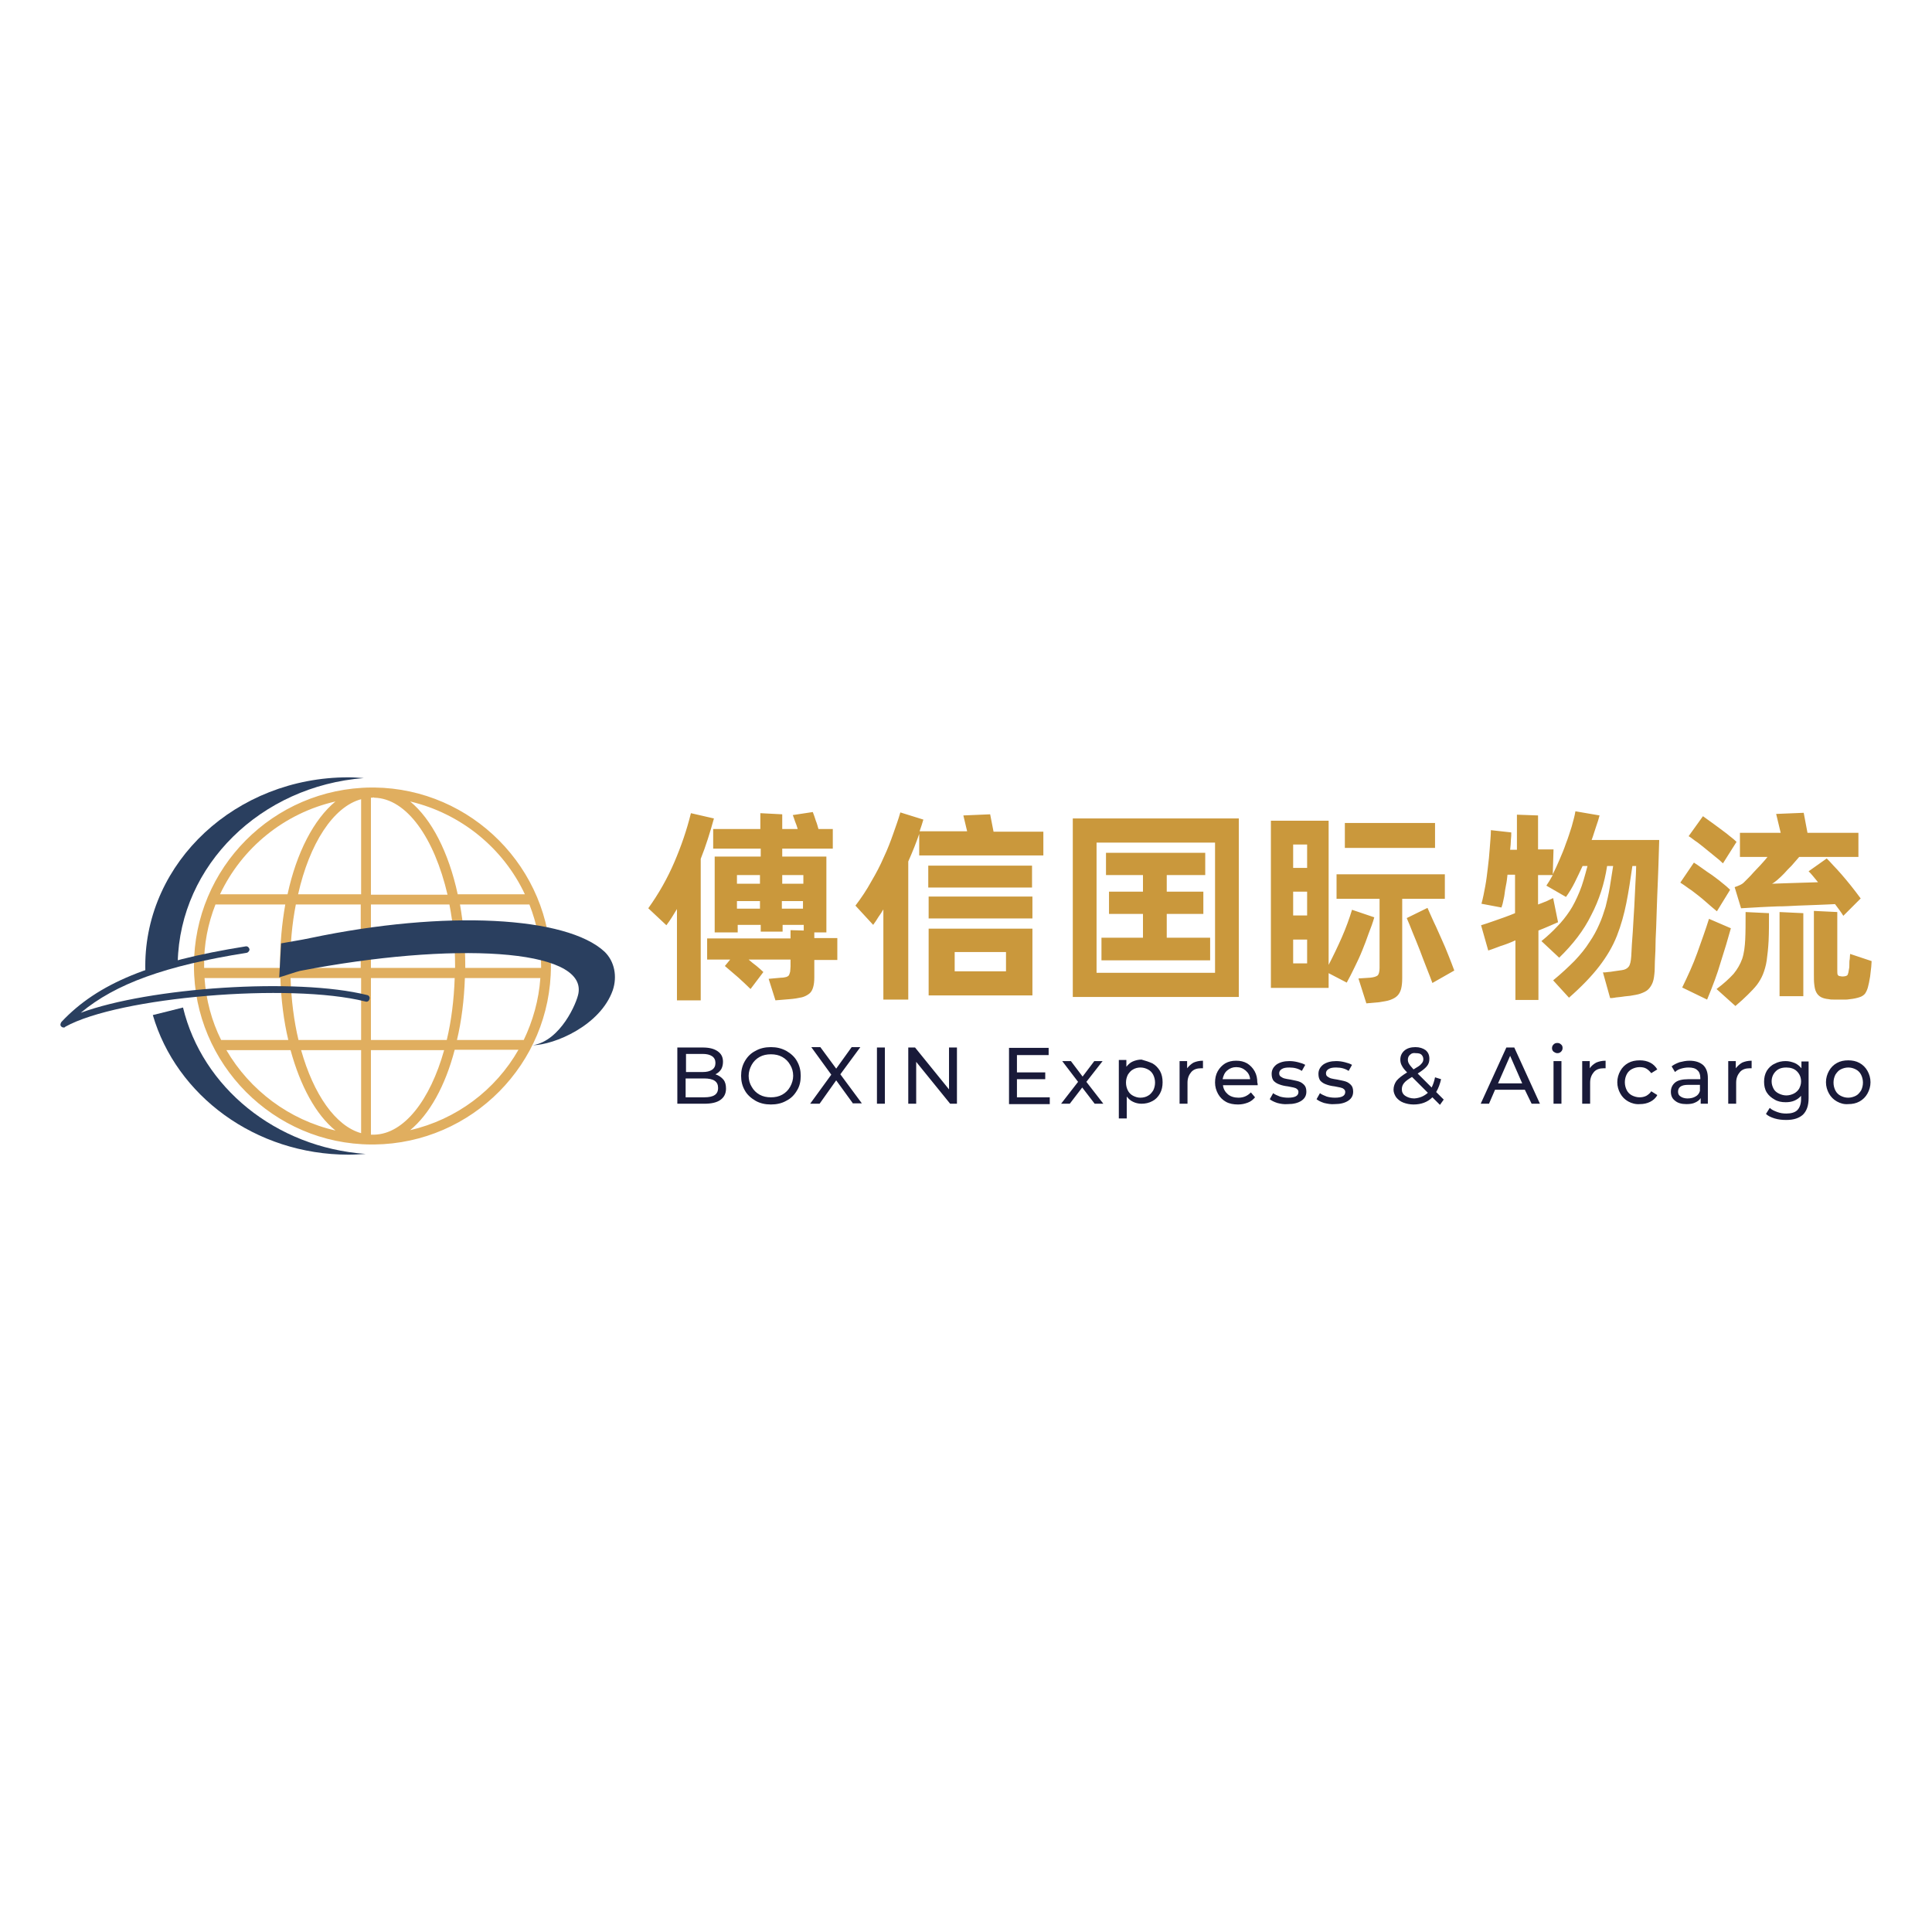 <?xml version="1.0" encoding="utf-8"?>
<!-- Generator: Adobe Illustrator 27.5.0, SVG Export Plug-In . SVG Version: 6.00 Build 0)  -->
<svg version="1.1" id="Layer_1" xmlns="http://www.w3.org/2000/svg" xmlns:xlink="http://www.w3.org/1999/xlink" x="0px" y="0px"
	 viewBox="0 0 512 512" style="enable-background:new 0 0 512 512;" xml:space="preserve">
<style type="text/css">
	.st0{fill:#FFFFFF;}
	.st1{fill:#CA983C;}
	.st2{fill:#191A39;}
	.st3{fill:#E0AE5F;}
	.st4{fill:#2A3F5F;}
</style>
<rect class="st0" width="512" height="512"/>
<g>
	<g>
		<path class="st1" d="M189.2,216.9c-1,3.6-2.1,7.2-3.5,10.7v37.5h-6.3v-24.2c-0.9,1.5-1.8,3-2.8,4.3l-4.8-4.5
			c2.8-3.9,5.1-8,6.9-12.2s3.3-8.5,4.4-13L189.2,216.9z M221.9,254.4h-6.1v4.6c0,1.1-0.1,1.9-0.3,2.6c-0.2,0.7-0.5,1.3-1,1.7
			c-0.5,0.4-1.2,0.8-2,1c-0.9,0.2-2,0.4-3.4,0.5l-3.6,0.3l-1.8-5.7l3.3-0.3c0.6,0,1-0.1,1.4-0.2c0.3-0.1,0.6-0.3,0.7-0.5
			c0.1-0.2,0.2-0.5,0.3-0.9c0-0.4,0.1-0.8,0.1-1.4v-1.8h-11.1c0.7,0.6,1.4,1.2,2.1,1.7c0.7,0.6,1.3,1.1,1.8,1.6l-3.4,4.5
			c-1.1-1.1-2.2-2.1-3.3-3.1c-1.2-1-2.3-2-3.5-3l1.4-1.7h-6.1v-5.6h22.1v-2.2l3.5,0.1v-1.5h-5.6v1.8h-5.8v-1.8h-6.1v2h-6.1v-20.1
			h12.2v-2.1H189v-5.2h12.5v-4.2l5.8,0.3v3.9h4.1c-0.2-0.7-0.4-1.3-0.7-2c-0.2-0.6-0.4-1.2-0.6-1.7l5.3-0.8c0.3,0.8,0.6,1.6,0.8,2.3
			c0.3,0.7,0.5,1.5,0.7,2.2h3.8v5.2h-13.4v2.1H219v20.1h-3.2v1.5h6.1V254.4z M195.3,231.9v2.3h6.1v-2.3H195.3z M201.4,240.8v-2h-6.1
			v2H201.4z M207.3,231.9v2.3h5.6v-2.3H207.3z M212.8,240.8v-2h-5.6v2H212.8z M276.5,220.3v6.4h-32.9V221c-0.4,1.1-0.8,2.3-1.3,3.5
			c-0.5,1.2-1,2.5-1.6,3.8v36.6h-6.6v-23.9c-0.4,0.7-0.8,1.3-1.3,2c-0.4,0.7-0.9,1.4-1.4,2.1l-4.7-5.1c1.6-2.1,3-4.2,4.2-6.4
			c1.3-2.2,2.4-4.3,3.3-6.4c1-2.1,1.8-4.2,2.5-6.2c0.7-2,1.4-3.9,1.9-5.7l6.1,1.9c-0.3,1-0.6,2-1,3.1h12.6l-1-4.2l7.1-0.3l0.9,4.6
			H276.5z M273.5,235.2h-27.5v-5.8h27.5V235.2z M246.1,237.6h27.5v5.8h-27.5V237.6z M246.1,246.1h27.5v17.7h-27.5V246.1z M253,257.4
			h13.6v-5.1H253V257.4z M328.3,216.9v47.3h-44v-47.3H328.3z M322,223.3h-31.4v34.5H322V223.3z M320.7,254.5h-28.8v-6h11v-6.3h-9
			v-5.9h9v-4.4h-9.8V226h26.3v5.9h-10.2v4.4h9.7v5.9h-9.7v6.3h11.5V254.5z M364.2,243.1c-0.4,1.4-0.9,2.8-1.5,4.3
			c-0.5,1.5-1.1,3-1.7,4.5c-0.6,1.5-1.3,3-2,4.4c-0.7,1.5-1.4,2.8-2.1,4.1l-4.8-2.5v3.9h-15.3v-44.3h15.3v38.2
			c1.2-2.3,2.4-4.8,3.5-7.3s2-5,2.7-7.3L364.2,243.1z M342.7,223.8v6.2h3.7v-6.2H342.7z M342.7,236.3v6.3h3.7v-6.3H342.7z
			 M346.4,255.3V249h-3.7v6.3H346.4z M371.6,238.2v21.1c0,1.1-0.1,2-0.3,2.8c-0.2,0.7-0.5,1.3-1,1.8s-1.1,0.8-1.9,1.1
			s-1.8,0.4-2.9,0.6l-3.4,0.3l-2.1-6.6l3.1-0.2c1-0.1,1.6-0.3,2-0.6c0.3-0.3,0.5-1,0.5-2v-18.3h-11.4v-6.5h28.7v6.5H371.6z
			 M380.3,224.7h-23.9v-6.6h23.9V224.7z M378.3,240.6c0.5,1.1,1,2.3,1.7,3.8c0.7,1.4,1.3,2.9,2,4.4c0.7,1.5,1.3,3,1.9,4.5
			c0.6,1.5,1.1,2.8,1.5,3.9l-5.8,3.3c-0.4-1.1-0.9-2.4-1.5-3.9c-0.6-1.5-1.2-3.1-1.8-4.7c-0.6-1.6-1.3-3.2-1.9-4.7
			c-0.6-1.5-1.1-2.8-1.6-3.9L378.3,240.6z M439.7,222.9l-0.2,6.5c-0.1,1.9-0.1,3.6-0.2,5.2c-0.1,1.5-0.1,3.3-0.2,5.2
			c-0.1,2-0.1,4-0.2,6c-0.1,2.1-0.2,4.1-0.2,6.1c-0.1,2-0.2,3.8-0.2,5.4c-0.1,1.2-0.2,2.2-0.5,3c-0.3,0.8-0.7,1.4-1.2,1.9
			c-0.5,0.5-1.2,0.8-2,1.1c-0.8,0.3-1.7,0.4-2.8,0.6c-1,0.1-1.9,0.2-2.5,0.3c-0.7,0.1-1.2,0.1-1.6,0.2c-0.5,0.1-0.9,0.1-1.2,0.1
			l-1.9-6.8c0.4,0,0.8,0,1.3-0.1c0.4,0,1-0.1,1.6-0.2c0.6-0.1,1.3-0.2,2.1-0.3c0.8-0.1,1.4-0.4,1.8-0.9c0.4-0.5,0.6-1.4,0.7-2.8
			c0.1-2,0.2-4.1,0.4-6.4c0.1-2.3,0.3-4.5,0.4-6.7c0.1-2.2,0.2-4.2,0.3-6.1c0.1-1.9,0.2-3.5,0.2-4.7h-1c-0.5,3.5-1,6.8-1.6,9.8
			c-0.6,3-1.4,5.9-2.5,8.7c-1.1,2.8-2.7,5.5-4.7,8.1c-2,2.6-4.7,5.4-8,8.3l-4.2-4.6c2.2-1.8,4.1-3.6,5.7-5.2
			c1.6-1.7,2.9-3.3,3.9-4.9c1.1-1.6,1.9-3.1,2.6-4.7c0.7-1.5,1.2-3.1,1.7-4.7c0.4-1.6,0.8-3.3,1.1-5.1c0.3-1.8,0.6-3.7,0.9-5.7h-1.6
			c-0.7,4.6-2.1,9-4.2,13c-2,4.1-4.9,7.8-8.5,11.3l-4.7-4.4c1.6-1.3,3-2.6,4.2-3.9c1.2-1.2,2.3-2.6,3.3-4.1c1-1.5,1.8-3.2,2.6-5.1
			c0.8-1.9,1.4-4.2,2.1-6.8h-1.3c-0.7,1.5-1.4,3-2.1,4.4c-0.7,1.4-1.5,2.7-2.3,3.8l-5.2-3c0.5-0.7,1.1-1.7,1.7-2.8h-3.9v7.8
			c0.8-0.3,1.6-0.6,2.3-0.9c0.7-0.3,1.2-0.6,1.7-0.8l1.3,6.4c-0.7,0.3-1.4,0.6-2.3,1c-0.9,0.4-1.9,0.8-2.9,1.2v18.4h-6.1v-15.8
			c-1.3,0.6-2.6,1.1-3.9,1.5c-1.3,0.5-2.4,0.9-3.3,1.2l-1.9-6.7c0.7-0.2,1.9-0.6,3.6-1.2c1.7-0.6,3.5-1.2,5.4-2v-10.2h-2
			c-0.1,1-0.2,1.9-0.4,2.8s-0.3,1.8-0.4,2.5c-0.1,0.8-0.3,1.4-0.4,2c-0.1,0.6-0.3,1-0.4,1.4l-5.3-1c0.4-1.4,0.7-3,1-4.6
			c0.3-1.6,0.5-3.3,0.7-5c0.2-1.7,0.4-3.4,0.5-5.1c0.1-1.7,0.3-3.3,0.3-4.8l5.4,0.6c0,0.6,0,1.2-0.1,2c0,0.8-0.1,1.7-0.2,2.6h1.8
			v-9.3l5.6,0.2v9h4.1l-0.2,6.6c0.6-1.2,1.2-2.5,1.8-3.9c0.6-1.4,1.2-2.8,1.7-4.3c0.6-1.5,1-2.9,1.5-4.4c0.4-1.5,0.8-2.8,1-4.1
			l6.4,1.1c-0.2,0.8-0.5,1.8-0.9,2.9c-0.4,1.1-0.7,2.3-1.2,3.6H439.7z M455,241.5c-1-0.8-1.9-1.6-2.7-2.3c-0.8-0.7-1.6-1.4-2.4-2
			c-0.8-0.6-1.5-1.2-2.3-1.7c-0.7-0.5-1.5-1.1-2.3-1.6l3.6-5.3c0.6,0.4,1.4,0.9,2.2,1.5c0.8,0.6,1.7,1.2,2.6,1.8
			c0.9,0.7,1.8,1.3,2.6,2c0.9,0.7,1.6,1.3,2.2,1.9L455,241.5z M458.7,246c-0.8,2.9-1.7,5.9-2.7,9c-0.9,3.1-2.1,6.3-3.6,9.9l-6.6-3.2
			c1.5-3.1,2.9-6.1,4-9.2c1.1-3.1,2.2-6.1,3.1-9L458.7,246z M456.6,228.8c-0.6-0.6-1.3-1.2-2.2-1.9c-0.9-0.7-1.8-1.5-2.7-2.2
			c-0.9-0.7-1.7-1.4-2.5-1.9c-0.8-0.6-1.3-1-1.7-1.2l3.8-5.3c0.4,0.3,1,0.7,1.8,1.3c0.8,0.6,1.7,1.2,2.6,1.9c0.9,0.7,1.8,1.3,2.6,2
			c0.8,0.6,1.5,1.2,1.9,1.6L456.6,228.8z M454.9,262.1c1.9-1.4,3.4-2.8,4.5-4c1-1.2,1.8-2.6,2.3-4c0.5-1.5,0.7-3.2,0.8-5.1
			c0.1-1.9,0.1-4.4,0.1-7.3l6.2,0.3c0,2.8,0,5.2-0.1,7.3c-0.1,2-0.3,3.7-0.5,5.2c-0.2,1.4-0.6,2.7-1,3.7c-0.4,1-1,2-1.6,2.8
			c-0.7,0.9-1.5,1.7-2.4,2.6c-0.9,0.9-2,1.9-3.3,3L454.9,262.1z M462.1,233.9c0.3-0.3,0.6-0.6,1.1-1.1c0.5-0.5,1-1,1.5-1.6
			c0.6-0.6,1.1-1.2,1.8-1.9c0.6-0.7,1.3-1.4,1.9-2.2h-7.3v-6.4h10.8l-1.2-5l7.3-0.3l1,5.3h13.5v6.4h-15.7c-0.7,0.8-1.3,1.5-2,2.3
			c-0.7,0.7-1.4,1.4-2,2.1c-0.6,0.6-1.2,1.2-1.8,1.7c-0.6,0.5-1,0.8-1.4,1c1.7-0.1,3.6-0.1,5.8-0.2c2.2-0.1,4.3-0.1,6.4-0.2
			c-0.5-0.6-1-1.2-1.4-1.7c-0.4-0.5-0.8-0.9-1.1-1.2l4.8-3.4c0.5,0.5,1.1,1.1,1.7,1.8c0.7,0.7,1.4,1.5,2.2,2.4
			c0.8,0.9,1.6,1.9,2.5,3c0.9,1.1,1.7,2.2,2.6,3.4l-4.6,4.6c-0.6-1-1.4-2-2.2-3.1c-1.3,0.1-2.8,0.1-4.5,0.2
			c-1.7,0.1-3.5,0.1-5.4,0.2s-3.6,0.2-5.3,0.2c-1.7,0.1-3.2,0.1-4.5,0.2l-5.2,0.3l-1.7-5.6c0.6-0.2,1.1-0.4,1.5-0.6
			C461.4,234.4,461.8,234.2,462.1,233.9z M471.6,241.7l6.3,0.3v22h-6.3V241.7z M496,254.7c0,0.5-0.1,1-0.1,1.5
			c-0.1,1-0.2,1.8-0.3,2.6c-0.2,1.2-0.4,2.2-0.6,2.9c-0.2,0.7-0.5,1.3-0.8,1.7c-0.4,0.4-0.8,0.7-1.5,0.9c-0.6,0.2-1.5,0.4-2.5,0.5
			c-0.2,0-0.5,0.1-1,0.1c-0.4,0-0.9,0-1.4,0c-0.5,0-1,0-1.6,0c-0.6,0-1.1,0-1.5-0.1c-1-0.1-1.7-0.3-2.2-0.6
			c-0.5-0.3-0.9-0.7-1.2-1.3s-0.4-1.2-0.5-2c-0.1-0.8-0.1-1.7-0.1-2.7v-16.8l6.2,0.3v15.2c0,0.7,0,1.2,0.1,1.4
			c0.1,0.2,0.3,0.4,0.7,0.4c0.4,0.1,0.8,0.1,1.3,0c0.4-0.1,0.6-0.2,0.7-0.5c0.1-0.2,0.2-0.7,0.3-1.4c0.1-0.4,0.1-0.8,0.1-1.3
			c0-0.5,0-0.9,0.1-1.3c0-0.5,0.1-1,0.1-1.4L496,254.7z"/>
		<path class="st2" d="M191.7,286.1c0.5,0.6,0.7,1.4,0.7,2.4c0,1.3-0.5,2.3-1.5,3c-1,0.7-2.4,1-4.3,1h-7.1v-14.9h6.7
			c1.7,0,3,0.3,4,1s1.4,1.6,1.4,2.8c0,0.8-0.2,1.5-0.5,2c-0.4,0.6-0.9,1-1.5,1.3C190.5,285,191.2,285.5,191.7,286.1z M181.8,279.3
			v4.8h4.4c1.1,0,1.9-0.2,2.5-0.6c0.6-0.4,0.9-1,0.9-1.8c0-0.8-0.3-1.4-0.9-1.8c-0.6-0.4-1.4-0.6-2.5-0.6H181.8z M189.4,290.2
			c0.6-0.4,0.9-1,0.9-1.9c0-1.7-1.2-2.5-3.7-2.5h-4.9v5h4.9C187.9,290.8,188.8,290.6,189.4,290.2z M200.2,291.7
			c-1.2-0.7-2.2-1.6-2.8-2.7c-0.7-1.2-1-2.5-1-3.9c0-1.4,0.3-2.7,1-3.9c0.7-1.2,1.6-2.1,2.8-2.7c1.2-0.7,2.6-1,4.1-1
			c1.5,0,2.8,0.3,4.1,1c1.2,0.7,2.2,1.6,2.8,2.7c0.7,1.2,1,2.5,1,3.9c0,1.5-0.3,2.8-1,3.9c-0.7,1.2-1.6,2.1-2.8,2.7
			c-1.2,0.7-2.6,1-4.1,1C202.8,292.7,201.4,292.4,200.2,291.7z M207.3,290.1c0.9-0.5,1.6-1.2,2.1-2.1c0.5-0.9,0.8-1.9,0.8-2.9
			c0-1.1-0.3-2.1-0.8-2.9c-0.5-0.9-1.2-1.6-2.1-2.1c-0.9-0.5-1.9-0.7-3-0.7s-2.1,0.2-3,0.7c-0.9,0.5-1.6,1.2-2.1,2.1
			c-0.5,0.9-0.8,1.9-0.8,2.9c0,1.1,0.3,2.1,0.8,2.9c0.5,0.9,1.2,1.6,2.1,2.1c0.9,0.5,1.9,0.7,3,0.7S206.4,290.6,207.3,290.1z
			 M226.1,292.5l-4.5-6.2l-4.4,6.2h-2.5l5.6-7.7l-5.3-7.3h2.4l4.2,5.7l4.1-5.7h2.3l-5.3,7.2l5.7,7.7H226.1z M232.4,277.6h2.1v14.9
			h-2.1V277.6z M253.6,277.6v14.9h-1.8l-9-11.1v11.1h-2.1v-14.9h1.8l9,11.1v-11.1H253.6z M278.2,290.7v1.9h-10.8v-14.9h10.5v1.9
			h-8.4v4.6h7.5v1.8h-7.5v4.8H278.2z M290.1,292.5l-3.3-4.3l-3.3,4.3h-2.3l4.5-5.8l-4.2-5.5h2.3l3.1,4.1l3.1-4.1h2.2l-4.3,5.5
			l4.5,5.8H290.1z M305.4,281.8c0.9,0.5,1.5,1.2,2,2c0.5,0.9,0.7,1.9,0.7,3c0,1.1-0.2,2.1-0.7,3c-0.5,0.9-1.2,1.6-2,2
			c-0.9,0.5-1.9,0.7-2.9,0.7c-0.8,0-1.6-0.2-2.2-0.5c-0.7-0.3-1.2-0.8-1.7-1.4v5.8h-2.1v-15.5h2v1.8c0.5-0.6,1-1.1,1.7-1.4
			c0.7-0.3,1.5-0.5,2.3-0.5C303.6,281.1,304.5,281.4,305.4,281.8z M304.2,290.4c0.6-0.3,1-0.8,1.4-1.4c0.3-0.6,0.5-1.3,0.5-2.1
			c0-0.8-0.2-1.5-0.5-2.1c-0.3-0.6-0.8-1.1-1.4-1.4c-0.6-0.3-1.2-0.5-2-0.5c-0.7,0-1.4,0.2-1.9,0.5c-0.6,0.3-1,0.8-1.4,1.4
			c-0.3,0.6-0.5,1.3-0.5,2.1c0,0.8,0.2,1.5,0.5,2.1c0.3,0.6,0.8,1.1,1.4,1.4c0.6,0.3,1.2,0.5,1.9,0.5
			C303,290.9,303.7,290.7,304.2,290.4z M316.3,281.6c0.7-0.3,1.5-0.5,2.5-0.5v2c-0.1,0-0.3,0-0.5,0c-1.1,0-2,0.3-2.6,1
			c-0.6,0.7-1,1.6-1,2.8v5.6h-2.1v-11.3h2v1.9C315.1,282.5,315.6,282,316.3,281.6z M333.3,287.6h-9.2c0.1,1,0.6,1.8,1.3,2.4
			c0.7,0.6,1.7,0.9,2.8,0.9c1.4,0,2.4-0.5,3.3-1.4l1.1,1.3c-0.5,0.6-1.1,1.1-1.9,1.4c-0.8,0.3-1.6,0.5-2.6,0.5
			c-1.2,0-2.3-0.2-3.2-0.7c-0.9-0.5-1.6-1.2-2.1-2.1c-0.5-0.9-0.8-1.9-0.8-3c0-1.1,0.2-2.1,0.7-3c0.5-0.9,1.2-1.6,2-2.1
			c0.9-0.5,1.8-0.7,2.9-0.7c1.1,0,2,0.2,2.9,0.7c0.8,0.5,1.5,1.2,2,2.1c0.5,0.9,0.7,1.9,0.7,3C333.3,287.1,333.3,287.3,333.3,287.6z
			 M325.2,283.7c-0.7,0.6-1,1.4-1.2,2.3h7.3c-0.1-1-0.5-1.7-1.2-2.3c-0.7-0.6-1.5-0.9-2.5-0.9C326.7,282.8,325.9,283.1,325.2,283.7z
			 M338.5,292.3c-0.9-0.3-1.5-0.6-2-1l0.9-1.6c0.5,0.4,1.1,0.6,1.8,0.9c0.7,0.2,1.4,0.3,2.2,0.3c1.8,0,2.7-0.5,2.7-1.5
			c0-0.3-0.1-0.6-0.4-0.8c-0.2-0.2-0.5-0.3-0.9-0.4c-0.4-0.1-0.9-0.2-1.5-0.3c-0.9-0.1-1.7-0.3-2.2-0.5c-0.6-0.2-1.1-0.5-1.5-0.9
			c-0.4-0.4-0.6-1.1-0.6-1.9c0-1,0.4-1.8,1.3-2.5c0.9-0.6,2-0.9,3.4-0.9c0.8,0,1.5,0.1,2.3,0.3c0.8,0.2,1.4,0.4,1.9,0.7l-0.9,1.6
			c-0.9-0.6-2-0.9-3.3-0.9c-0.9,0-1.5,0.1-2,0.4c-0.5,0.3-0.7,0.7-0.7,1.1c0,0.4,0.1,0.7,0.4,0.9c0.3,0.2,0.6,0.4,1,0.5
			c0.4,0.1,0.9,0.2,1.6,0.3c0.9,0.2,1.6,0.3,2.2,0.5c0.6,0.2,1,0.5,1.4,0.9c0.4,0.4,0.6,1,0.6,1.8c0,1-0.4,1.8-1.3,2.4
			c-0.9,0.6-2.1,0.9-3.6,0.9C340.2,292.7,339.3,292.5,338.5,292.3z M350.9,292.3c-0.9-0.3-1.5-0.6-2-1l0.9-1.6
			c0.5,0.4,1.1,0.6,1.8,0.9c0.7,0.2,1.4,0.3,2.2,0.3c1.8,0,2.7-0.5,2.7-1.5c0-0.3-0.1-0.6-0.4-0.8c-0.2-0.2-0.5-0.3-0.9-0.4
			c-0.4-0.1-0.9-0.2-1.5-0.3c-0.9-0.1-1.7-0.3-2.2-0.5c-0.6-0.2-1.1-0.5-1.5-0.9c-0.4-0.4-0.6-1.1-0.6-1.9c0-1,0.4-1.8,1.3-2.5
			c0.9-0.6,2-0.9,3.4-0.9c0.8,0,1.5,0.1,2.3,0.3c0.8,0.2,1.4,0.4,1.9,0.7l-0.9,1.6c-0.9-0.6-2-0.9-3.3-0.9c-0.9,0-1.5,0.1-2,0.4
			c-0.5,0.3-0.7,0.7-0.7,1.1c0,0.4,0.1,0.7,0.4,0.9c0.3,0.2,0.6,0.4,1,0.5c0.4,0.1,0.9,0.2,1.6,0.3c0.9,0.2,1.6,0.3,2.2,0.5
			c0.6,0.2,1,0.5,1.4,0.9c0.4,0.4,0.6,1,0.6,1.8c0,1-0.4,1.8-1.3,2.4c-0.9,0.6-2.1,0.9-3.6,0.9C352.7,292.7,351.8,292.5,350.9,292.3
			z M381.6,292.8l-2-2c-1.3,1.3-3,1.9-5,1.9c-1,0-1.9-0.2-2.7-0.5c-0.8-0.3-1.4-0.8-1.9-1.4c-0.4-0.6-0.7-1.3-0.7-2
			c0-0.9,0.3-1.7,0.8-2.4c0.6-0.7,1.5-1.4,2.8-2.2c-0.7-0.7-1.1-1.2-1.4-1.8c-0.3-0.5-0.4-1.1-0.4-1.6c0-1,0.4-1.8,1.1-2.4
			c0.7-0.6,1.7-0.9,2.9-0.9c1.1,0,2,0.3,2.7,0.8c0.7,0.6,1,1.3,1,2.3c0,0.8-0.2,1.4-0.7,2c-0.5,0.6-1.3,1.2-2.4,1.9l3.7,3.7
			c0.4-0.8,0.7-1.7,0.9-2.7l1.6,0.5c-0.3,1.3-0.7,2.4-1.3,3.4l2,2L381.6,292.8z M378.4,289.6l-4.2-4.2c-1,0.6-1.7,1.1-2.1,1.6
			c-0.4,0.5-0.6,1-0.6,1.7c0,0.7,0.3,1.3,0.9,1.7c0.6,0.4,1.4,0.7,2.4,0.7C376.2,291,377.4,290.5,378.4,289.6z M373.7,279.5
			c-0.4,0.3-0.6,0.8-0.6,1.3c0,0.4,0.1,0.8,0.3,1.1c0.2,0.4,0.6,0.8,1.2,1.5c1-0.6,1.7-1,2-1.4c0.4-0.4,0.6-0.8,0.6-1.3
			c0-0.5-0.2-0.9-0.5-1.2c-0.3-0.3-0.8-0.4-1.5-0.4C374.6,279,374.1,279.1,373.7,279.5z M404.1,288.8h-7.9l-1.6,3.7h-2.2l6.8-14.9
			h2.1l6.8,14.9h-2.2L404.1,288.8z M403.4,287.1l-3.2-7.3l-3.2,7.3H403.4z M411.7,278.7c-0.3-0.3-0.4-0.6-0.4-0.9
			c0-0.4,0.1-0.7,0.4-1c0.3-0.3,0.6-0.4,1-0.4s0.7,0.1,1,0.4c0.3,0.2,0.4,0.6,0.4,0.9c0,0.4-0.1,0.7-0.4,1c-0.3,0.3-0.6,0.4-1,0.4
			S412,278.9,411.7,278.7z M411.7,281.2h2.1v11.3h-2.1V281.2z M423,281.6c0.7-0.3,1.5-0.5,2.5-0.5v2c-0.1,0-0.3,0-0.5,0
			c-1.1,0-2,0.3-2.6,1c-0.6,0.7-1,1.6-1,2.8v5.6h-2.1v-11.3h2v1.9C421.7,282.5,422.3,282,423,281.6z M431.5,291.9
			c-0.9-0.5-1.6-1.2-2.1-2.1c-0.5-0.9-0.8-1.9-0.8-3c0-1.1,0.3-2.1,0.8-3c0.5-0.9,1.2-1.6,2.1-2.1c0.9-0.5,1.9-0.7,3.1-0.7
			c1,0,1.9,0.2,2.7,0.6c0.8,0.4,1.4,1,1.9,1.8l-1.6,1c-0.4-0.5-0.8-0.9-1.3-1.2c-0.5-0.3-1.1-0.4-1.8-0.4c-0.7,0-1.4,0.2-2,0.5
			c-0.6,0.3-1.1,0.8-1.4,1.4c-0.3,0.6-0.5,1.3-0.5,2.1c0,0.8,0.2,1.5,0.5,2.1c0.3,0.6,0.8,1.1,1.4,1.4c0.6,0.3,1.3,0.5,2,0.5
			c0.6,0,1.2-0.1,1.8-0.4c0.5-0.3,1-0.7,1.3-1.2l1.6,1c-0.4,0.8-1.1,1.4-1.9,1.8c-0.8,0.4-1.7,0.6-2.7,0.6
			C433.5,292.7,432.4,292.4,431.5,291.9z M451.4,282.3c0.8,0.8,1.2,1.9,1.2,3.4v6.8h-1.9V291c-0.3,0.5-0.8,0.9-1.5,1.2
			c-0.6,0.3-1.4,0.4-2.3,0.4c-1.3,0-2.3-0.3-3-0.9c-0.8-0.6-1.1-1.4-1.1-2.4c0-1,0.4-1.8,1.1-2.4c0.7-0.6,1.9-0.9,3.5-0.9h3.2v-0.4
			c0-0.9-0.3-1.6-0.8-2c-0.5-0.5-1.3-0.7-2.3-0.7c-0.7,0-1.3,0.1-2,0.3s-1.2,0.5-1.6,0.9l-0.9-1.5c0.6-0.5,1.3-0.8,2.1-1.1
			c0.8-0.2,1.7-0.4,2.6-0.4C449.3,281.1,450.5,281.5,451.4,282.3z M449.3,290.6c0.6-0.3,1-0.8,1.2-1.5v-1.6h-3.2
			c-1.7,0-2.6,0.6-2.6,1.8c0,0.6,0.2,1,0.7,1.3c0.4,0.3,1.1,0.5,1.8,0.5C448.1,291.1,448.8,290.9,449.3,290.6z M461.7,281.6
			c0.7-0.3,1.5-0.5,2.5-0.5v2c-0.1,0-0.3,0-0.5,0c-1.1,0-2,0.3-2.6,1c-0.6,0.7-1,1.6-1,2.8v5.6h-2.1v-11.3h2v1.9
			C460.5,282.5,461,282,461.7,281.6z M479.3,281.2v9.8c0,2-0.5,3.4-1.5,4.4c-1,0.9-2.4,1.4-4.4,1.4c-1.1,0-2.1-0.1-3.1-0.4
			c-1-0.3-1.8-0.7-2.3-1.2l1-1.6c0.5,0.5,1.2,0.8,2,1.1c0.8,0.3,1.6,0.4,2.4,0.4c1.3,0,2.3-0.3,2.9-0.9c0.6-0.6,1-1.6,1-2.9v-0.9
			c-0.5,0.6-1.1,1-1.8,1.3c-0.7,0.3-1.5,0.4-2.3,0.4c-1.1,0-2.1-0.2-2.9-0.7c-0.9-0.5-1.6-1.1-2.1-1.9c-0.5-0.8-0.7-1.8-0.7-2.8
			c0-1.1,0.2-2,0.7-2.9c0.5-0.8,1.2-1.5,2.1-1.9c0.9-0.5,1.9-0.7,2.9-0.7c0.9,0,1.6,0.2,2.4,0.5c0.7,0.3,1.3,0.8,1.8,1.4v-1.8H479.3
			z M475.4,289.8c0.6-0.3,1.1-0.8,1.4-1.3c0.3-0.6,0.5-1.2,0.5-1.9c0-1.1-0.4-2-1.1-2.7c-0.7-0.7-1.7-1-2.8-1c-1.2,0-2.1,0.3-2.8,1
			c-0.7,0.7-1.1,1.6-1.1,2.7c0,0.7,0.2,1.3,0.5,1.9c0.3,0.6,0.8,1,1.4,1.3c0.6,0.3,1.3,0.5,2,0.5
			C474.1,290.3,474.8,290.1,475.4,289.8z M486.8,291.9c-0.9-0.5-1.6-1.2-2.1-2.1s-0.8-1.9-0.8-3c0-1.1,0.3-2.1,0.8-3
			c0.5-0.9,1.2-1.6,2.1-2.1c0.9-0.5,1.9-0.7,3-0.7c1.1,0,2.1,0.2,3,0.7c0.9,0.5,1.6,1.2,2.1,2.1c0.5,0.9,0.8,1.9,0.8,3
			c0,1.1-0.3,2.1-0.8,3c-0.5,0.9-1.2,1.6-2.1,2.1c-0.9,0.5-1.9,0.7-3,0.7C488.7,292.7,487.7,292.4,486.8,291.9z M491.8,290.4
			c0.6-0.3,1-0.8,1.4-1.4c0.3-0.6,0.5-1.3,0.5-2.1c0-0.8-0.2-1.5-0.5-2.1c-0.3-0.6-0.8-1.1-1.4-1.4c-0.6-0.3-1.2-0.5-2-0.5
			c-0.7,0-1.4,0.2-2,0.5c-0.6,0.3-1,0.8-1.4,1.4c-0.3,0.6-0.5,1.3-0.5,2.1c0,0.8,0.2,1.5,0.5,2.1c0.3,0.6,0.8,1.1,1.4,1.4
			c0.6,0.3,1.2,0.5,2,0.5C490.5,290.9,491.2,290.7,491.8,290.4z"/>
	</g>
	<g>
		<path class="st3" d="M146,256c0-25.9-21-47-46.8-47.3c-0.1,0-0.2,0-0.3,0v0c-0.1,0-0.2,0-0.2,0c0,0-0.1,0-0.1,0v0
			c-0.1,0-0.1,0-0.2,0c-26,0.2-47,21.3-47,47.3s21.1,47.2,47,47.3c0.1,0,0.1,0,0.2,0v0c0,0,0.1,0,0.1,0c0.1,0,0.2,0,0.2,0v0
			c0.1,0,0.2,0,0.3,0C125.1,303,146,281.9,146,256z M79.8,278.3h15.9v22C88.9,298.4,83.1,290,79.8,278.3z M79.1,275.6
			c-1.2-5-1.9-10.6-2.1-16.4h18.7v16.4H79.1z M54.2,259.2h20.1c0.2,5.8,0.9,11.4,2.1,16.4H58.6C56.1,270.6,54.6,265,54.2,259.2z
			 M76.9,256c0-5.7,0.5-11.2,1.5-16.3h17.2v16.8H76.9C76.9,256.3,76.9,256.2,76.9,256z M95.7,211.8V237H79
			C82,223.6,88.3,213.8,95.7,211.8z M120.6,256c0,0.2,0,0.3,0,0.5H98.3v-16.8h20.8C120.1,244.8,120.6,250.3,120.6,256z M98.3,259.2
			h22.2c-0.2,5.8-0.9,11.4-2.1,16.4H98.3V259.2z M123.2,259.2h20c-0.4,5.8-2,11.4-4.4,16.4h-17.7C122.3,270.6,123,265,123.2,259.2z
			 M143.4,256.5h-20.1c0-0.2,0-0.3,0-0.5c0-5.8-0.5-11.2-1.4-16.3h18.4c2,5.1,3.1,10.5,3.1,16.3
			C143.4,256.2,143.4,256.3,143.4,256.5z M139.1,237h-17.8c-2.4-11.1-6.9-19.9-12.6-24.6C122.2,215.6,133.4,224.8,139.1,237z
			 M99.2,211.4c8.6,0.2,15.9,10.7,19.4,25.7H98.3v-25.7c0,0,0.1,0,0.1,0c0.1,0,0.2,0,0.3,0C98.9,211.3,99,211.3,99.2,211.4z
			 M88.9,212.4c-5.7,4.7-10.3,13.5-12.7,24.6H58.3C64.1,224.7,75.3,215.5,88.9,212.4z M57.1,239.7h18.5c-0.9,5.1-1.4,10.5-1.4,16.3
			c0,0.2,0,0.3,0,0.5H54.1c0-0.2,0-0.3,0-0.5C54,250.3,55.1,244.8,57.1,239.7z M60,278.3h17c2.6,9.5,6.7,17.1,11.9,21.3
			C76.6,296.8,66.2,288.9,60,278.3z M98.4,300.7c0,0-0.1,0-0.1,0v-22.4h19.4c-3.7,13.2-10.6,22.2-18.5,22.4c-0.2,0-0.3,0-0.5,0
			C98.6,300.7,98.5,300.7,98.4,300.7z M108.7,299.5c5.1-4.2,9.3-11.7,11.8-21.3h16.9C131.3,288.9,120.9,296.7,108.7,299.5z"/>
		<path class="st4" d="M74,259c0.5-0.1,4.9-1.6,5.5-1.7c40.4-7.8,75.8-6,73.8,5.9c-0.4,2.5-4.7,12.6-12.1,13.8
			c5.7-0.1,17.9-5.2,21.2-14.6c1.2-3.6,0.5-7.6-2.2-10.2c-10-9.3-41.9-11.2-78-3.6c-1.7,0.4-7.3,1.3-7.7,1.4L74,259z"/>
		<path class="st4" d="M96.4,206.2c-1.4-0.1-2.7-0.2-4.1-0.2c-29.7,0-53.8,22.4-53.8,50c0,0.8,0,1.5,0.1,2.3
			c2.6-1.1,5.5-2.2,8.5-3.3C47.7,229.2,69.2,208.3,96.4,206.2z"/>
		<path class="st4" d="M48.5,267c-2.8,0.7-5.5,1.4-8,2c6.2,21.3,27.1,37,51.9,37c1.5,0,3-0.1,4.5-0.2C73,304.1,53.6,288.1,48.5,267z
			"/>
		<path class="st4" d="M16.9,272.3c-0.3,0-0.5-0.1-0.7-0.3c-0.3-0.3-0.2-0.8,0.1-1.2c9.6-10.2,23.7-16,48.8-20
			c0.5-0.1,0.9,0.3,1,0.7s-0.3,0.9-0.7,1c-21.5,3.4-34.8,8.2-44,15.9c18.1-6.7,57.1-9.4,75.9-4.7c0.5,0.1,0.8,0.6,0.6,1.1
			c-0.1,0.5-0.6,0.8-1.1,0.6c-20-5-65.3-1.2-79.5,6.7C17.2,272.3,17,272.3,16.9,272.3z"/>
	</g>
</g>
</svg>
